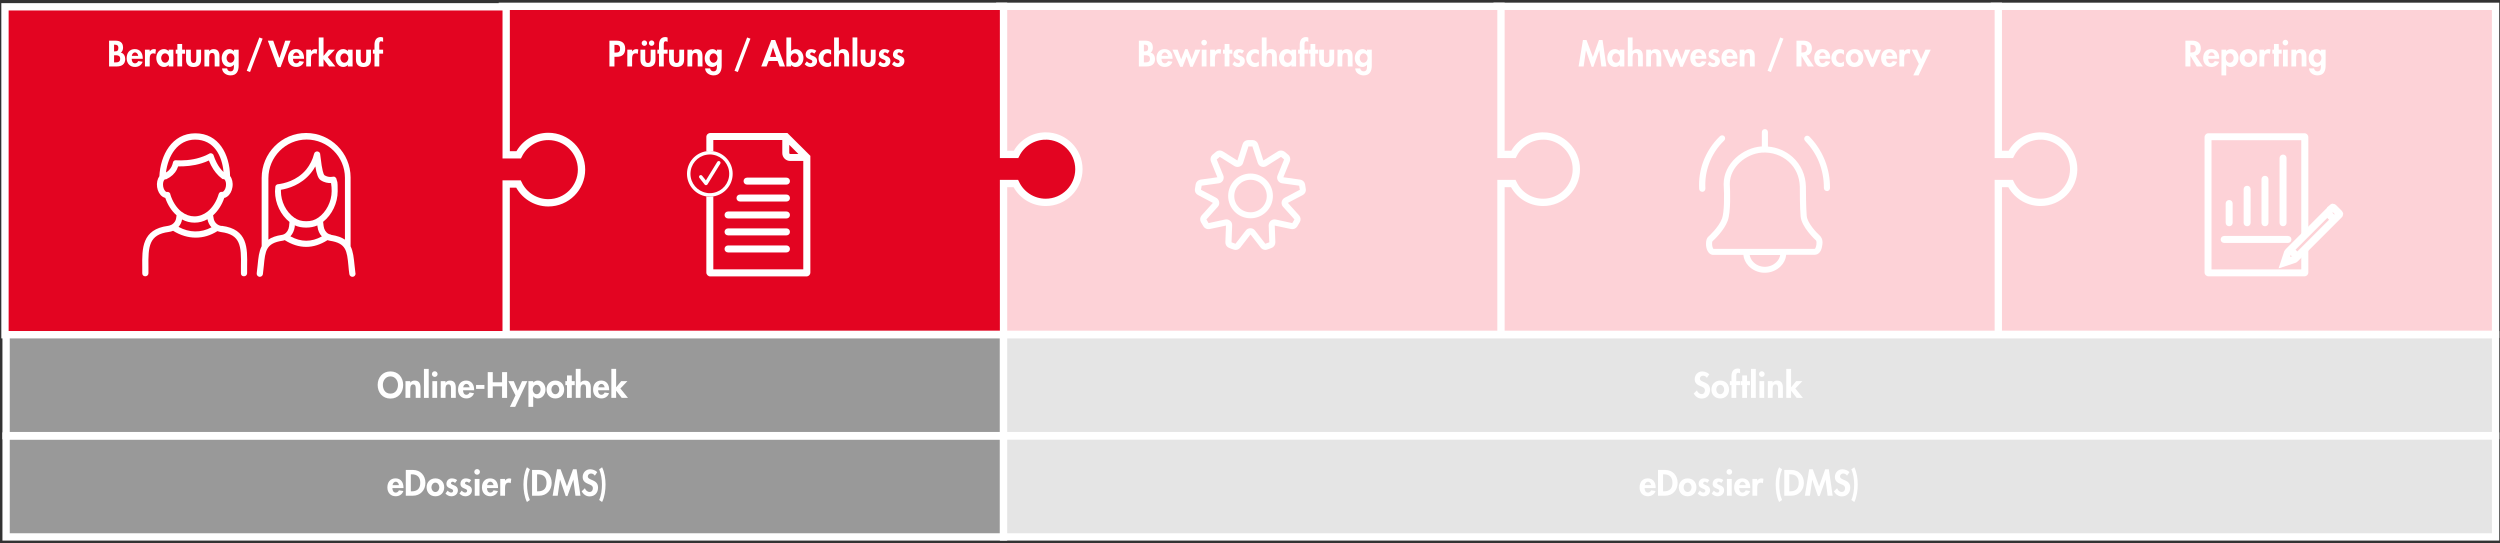 <?xml version="1.0" encoding="UTF-8"?>
<svg xmlns="http://www.w3.org/2000/svg" version="1.1" viewBox="0 0 1024.33 222.5">
  <rect x="0" y="0" width="1024.33" height="222.5" fill="#333333" stroke="none"/>
  <!-- Generator: Adobe Illustrator 29.3.1, SVG Export Plug-In . SVG Version: 2.1.0 Build 151)  -->
  <defs>
    <style>
      .st0 {
        fill: #999;
      }

      .st0, .st1, .st2, .st3 {
        stroke: #fff;
        stroke-miterlimit: 10;
        stroke-width: 3px;
      }

      .st4 {
        fill: #fff;
      }

      .st1 {
        fill: #fdd2d7;
      }

      .st2 {
        fill: #e5e5e5;
      }

      .st3 {
        fill: #e30421;
      }
    </style>
  </defs>
  <g id="Ebene_1">
    <rect class="st1" x="817.16" y="2.6" width="205.35" height="134.38"/>
    <path class="st1" d="M836.04,55.73c-5.33,0-9.93,3.07-12.16,7.54h-5.11V2.6h-205.35v134.38h205.35v-61.77h5.03c2.2,4.56,6.85,7.71,12.25,7.71,7.51,0,13.6-6.09,13.6-13.6s-6.09-13.6-13.6-13.6Z"/>
    <path class="st1" d="M632.27,55.73c-5.33,0-9.93,3.07-12.16,7.54h-5.11V2.6h-205.35v134.38h205.35v-61.77h5.03c2.2,4.56,6.85,7.71,12.25,7.71,7.51,0,13.6-6.09,13.6-13.6s-6.09-13.6-13.6-13.6Z"/>
    <path class="st3" d="M428.45,55.73c-5.33,0-9.93,3.07-12.16,7.54h-5.11V2.6h-205.35v134.38h205.35v-61.77h5.03c2.2,4.56,6.85,7.71,12.25,7.71,7.51,0,13.6-6.09,13.6-13.6s-6.09-13.6-13.6-13.6Z"/>
    <path class="st3" d="M224.67,55.9c-5.33,0-9.93,3.07-12.16,7.54h-5.11V2.78H2.04v134.38h205.35v-61.77h5.03c2.2,4.56,6.85,7.71,12.25,7.71,7.51,0,13.6-6.09,13.6-13.6s-6.09-13.6-13.6-13.6Z"/>
    <rect class="st0" x="2.5" y="178.66" width="408.68" height="41.33"/>
    <rect class="st0" x="2.5" y="137.16" width="408.68" height="41.33"/>
    <rect class="st2" x="411.18" y="137.16" width="611.34" height="41.33"/>
    <rect class="st2" x="411.18" y="178.66" width="611.34" height="41.33"/>
  </g>
  <g id="Icons">
    <path class="st4" d="M145.64,111.99c-.17-1.19-.25-2.29-.38-3.35-.3-2.92-.55-5.59-1.61-7.71v-28.22c0-10.04-8.18-18.22-18.22-18.22s-18.22,8.26-18.22,18.43v27.96c-1.1,2.12-1.36,4.79-1.65,7.75-.08,1.06-.21,2.2-.38,3.35-.08.68.38,1.31,1.1,1.44h.17c.64,0,1.19-.47,1.27-1.1.17-1.23.25-2.33.38-3.43.59-6.14.89-9.24,7.63-10.25.34-.04.64-.13.93-.25,5.85,3.69,11.74,3.69,17.54,0,.3.13.64.17.93.25,6.74,1.02,7.03,4.11,7.63,10.25.08,1.1.21,2.25.38,3.43.08.68.72,1.19,1.44,1.1.68-.08,1.19-.72,1.1-1.44h-.04ZM119,96.82c.93-1.02,1.57-2.41,1.78-3.94v-.55c1.44.64,2.92.93,4.66.93s3.22-.3,4.58-.89l.08.55c.17,1.53.8,2.92,1.78,3.94-4.28,2.37-8.52,2.37-12.84,0l-.04-.04ZM130.35,89.2h0c-1.48,1.02-2.88,1.44-4.87,1.44s-3.43-.42-4.96-1.48h0c-3.3-2.33-5.42-6.57-5.42-10.85s0-.34,0-.55c2.92-.47,8.3-1.99,12.24-6.82.72-.85,1.31-1.78,1.86-2.75.55,3.35,1.19,4.91,2.12,5.59,1.53,1.06,3.18,1.27,4.32,1.23.17,1.02.25,2.12.25,3.3,0,4.24-2.2,8.6-5.51,10.89h-.04ZM135.52,96.1c-.3-.04-.55-.13-.8-.25,0,0-.08,0-.13-.04-1.06-.55-1.82-1.78-1.99-3.18l-.21-1.74c3.64-2.88,5.97-7.71,5.97-12.54s-.17-3.47-.51-5c0-.17-.08-.3-.17-.42h0c-.13-.17-.25-.3-.42-.42h0c-.17-.08-.3-.13-.47-.13h-.3c-.47.13-2.12.38-3.6-.64-.3-.34-.93-1.74-1.57-7.5-.08-.89-.13-1.14-.17-1.31-.17-.55-.68-.89-1.23-.89h0c-.55,0-1.1.38-1.23.97-.59,2.41-1.69,4.53-3.18,6.4-3.86,4.7-9.36,5.8-11.57,6.06-.13,0-.21,0-.34.08-.21.08-.38.17-.51.34-.13.13-.21.3-.25.47,0,.13-.04.21-.04.34,0,.17,0,.38-.04.55,0,.38-.08.8-.08,1.19,0,4.83,2.33,9.66,5.93,12.5l-.17,1.78c-.17,1.44-.93,2.63-1.95,3.18-.04,0-.08.04-.17.08-.25.13-.51.21-.8.25-2.46.38-4.24,1.02-5.55,1.95v-25.12c0-8.77,7.08-15.89,15.68-15.89s15.68,7.03,15.68,15.68v25.33c-1.31-.89-3.14-1.57-5.59-1.95l-.21-.13Z"/>
    <path class="st4" d="M90.78,92.59c-1.69-.21-3.05-1.53-3.26-3.22v-.04l-.21-1.1c1.99-1.78,3.6-4.24,4.58-7.12.42-.08.8-.25,1.19-.55,1.1-.76,1.91-2.2,2.16-3.86.3-1.82-.13-3.52-.97-4.58-.17-8.81-4.58-17.5-14.23-17.5s-14.32,9.02-14.74,17.58c-.8,1.1-1.19,2.75-.93,4.49.25,1.65,1.06,3.09,2.16,3.86.38.25.76.42,1.19.55.97,2.84,2.58,5.34,4.62,7.12l-.17,1.19c-.13,1.02-.76,1.95-1.61,2.5-.13.04-.25.13-.38.21-.42.21-.85.34-1.31.42-10.8,1.4-10.68,9.28-10.59,16.9v2.5c0,.85.55,1.27,1.27,1.27s1.27-.55,1.27-1.27v-2.54c-.13-8.47.21-13.3,8.35-14.36.64-.08,1.19-.25,1.74-.47,3.01,1.86,6.14,2.8,9.28,2.8s6.06-.89,8.9-2.67c.47.17.93.3,1.44.38,8.05,1.02,8.35,5.76,8.18,14.02v2.84c0,.93.55,1.27,1.27,1.27s1.27-.55,1.27-1.27v-2.8c.13-7.5.3-15.25-10.38-16.61l-.04.04ZM79.98,57.21c7.75,0,11.02,6.69,11.61,13.26-1.06-.97-2.03-2.25-2.84-3.86-.47-.89-.89-1.91-1.23-2.97,0-.04,0-.08-.04-.13-.04-.13-.13-.25-.25-.34-.13-.13-.3-.25-.47-.3-.17-.08-.34-.08-.55-.08-.13,0-.3.04-.42.13-.04,0-.08.04-.13.08-.55.34-1.78.93-3.64,1.53-3.69,1.19-7.37,1.27-9.87,1.14h-.38c-.17,0-.34.13-.47.21-.17.13-.3.3-.38.47-.04.08-.08.21-.08.34-.08.38-.3,1.06-.59,1.65-.59,1.14-1.48,1.91-2.25,2.33.85-6.82,4.74-13.47,12.03-13.47h-.04ZM69.81,79.54c-.17-.64-.8-1.02-1.44-.89-.13,0-.3-.04-.42-.13-.38-.3-.93-1.02-1.1-2.16-.21-1.27.13-2.29.51-2.71l.04-.04c.08-.08.17-.13.25-.13h.3c.13,0,.21-.04.34-.13,1.82-.85,3.3-2.2,4.15-3.86.21-.42.38-.85.55-1.31,2.63.04,6.19-.17,9.74-1.31,1.02-.34,1.99-.68,2.84-1.1.3.68.59,1.36.89,1.95,1.23,2.37,2.75,4.19,4.49,5.47.04,0,.13.08.17.13.08,0,.17.08.25.08h.38s.13.04.17.08c0,0,.08.08.13.13.38.42.72,1.44.51,2.71-.17,1.14-.72,1.86-1.1,2.16-.13.08-.25.17-.42.13-.64-.13-1.27.25-1.44.89-.89,3.01-2.5,5.55-4.58,7.2h0c-1.61,1.27-3.47,1.95-5.34,1.95s-3.69-.64-5.3-1.91h-.04c-2.08-1.65-3.73-4.28-4.58-7.2h.04ZM73.11,93.01c.76-.85,1.31-1.91,1.48-3.09,1.61.89,3.35,1.31,5.17,1.31s3.6-.47,5.25-1.4c.21,1.27.8,2.41,1.65,3.3-4.36,2.33-9.07,2.25-13.51-.17l-.04.04Z"/>
    <path class="st4" d="M944.18,113.22h-39.28c-.9,0-1.62-.71-1.62-1.62v-55.39c0-.9.71-1.62,1.62-1.62h39.28c.9,0,1.62.71,1.62,1.62v55.39c0,.9-.71,1.62-1.62,1.62ZM906.13,110.37h36.77v-52.92h-36.77v52.92Z"/>
    <path class="st4" d="M937.44,99.54h-26.13c-.81,0-1.43-.62-1.43-1.43s.62-1.43,1.43-1.43h26.13c.81,0,1.43.62,1.43,1.43s-.62,1.43-1.43,1.43Z"/>
    <path class="st4" d="M913.36,92.7c-.81,0-1.43-.62-1.43-1.43v-7.89c0-.81.62-1.43,1.43-1.43s1.43.62,1.43,1.43v7.89c0,.81-.62,1.43-1.43,1.43Z"/>
    <path class="st4" d="M920.72,92.7c-.81,0-1.43-.62-1.43-1.43v-13.73c0-.81.62-1.43,1.43-1.43s1.43.62,1.43,1.43v13.73c0,.81-.62,1.43-1.43,1.43Z"/>
    <path class="st4" d="M928.03,92.7c-.81,0-1.43-.62-1.43-1.43v-17.81c0-.81.62-1.43,1.43-1.43s1.43.62,1.43,1.43v17.81c0,.81-.62,1.43-1.43,1.43Z"/>
    <path class="st4" d="M935.44,92.7c-.81,0-1.43-.62-1.43-1.43v-26.51c0-.81.62-1.43,1.43-1.43s1.43.62,1.43,1.43v26.51c0,.81-.62,1.43-1.43,1.43Z"/>
    <g>
      <path class="st1" d="M955.63,85.1l-18.05,18.05c-.14.14-.19.29-.29.43l-1.33,4.04h0l4.04-1.33c.14-.05.29-.14.43-.29l18.05-18.05c.14-.14.14-.33,0-.48l-2.42-2.42c-.14-.14-.33-.14-.48,0l.05.05Z"/>
      <line class="st1" x1="937.96" y1="101.87" x2="940.86" y2="104.72"/>
      <line class="st1" x1="953.11" y1="86.72" x2="955.96" y2="89.61"/>
    </g>
    <path class="st4" d="M322.52,54.5h-31.49c-.9,0-1.62.71-1.62,1.62v5.84c.48-.05.95-.1,1.43-.1s.95,0,1.43.1v-4.61h28.26v5.37c0,1.76,1.43,3.23,3.23,3.23h5.37v44.41h-36.86v-29.88c-.48.05-.95.1-1.43.1s-.95,0-1.43-.1v31.16c0,.86.71,1.62,1.62,1.62h39.38c.9,0,1.62-.71,1.62-1.62v-47.79l-9.41-9.36h-.1ZM323.76,63.1c-.19,0-.38-.19-.38-.38v-3.37l3.75,3.75h-3.37Z"/>
    <path class="st4" d="M322.24,75.64h-16.15c-.81,0-1.43-.62-1.43-1.43s.62-1.43,1.43-1.43h16.15c.81,0,1.43.62,1.43,1.43s-.62,1.43-1.43,1.43Z"/>
    <path class="st4" d="M322.24,82.57h-19.05c-.81,0-1.43-.62-1.43-1.43s.62-1.43,1.43-1.43h19.05c.81,0,1.43.62,1.43,1.43s-.62,1.43-1.43,1.43Z"/>
    <path class="st4" d="M322.24,89.51h-23.94c-.81,0-1.43-.62-1.43-1.43s.62-1.43,1.43-1.43h23.94c.81,0,1.43.62,1.43,1.43s-.62,1.43-1.43,1.43Z"/>
    <path class="st4" d="M322.24,96.44h-23.94c-.81,0-1.43-.62-1.43-1.43s.62-1.43,1.43-1.43h23.94c.81,0,1.43.62,1.43,1.43s-.62,1.43-1.43,1.43Z"/>
    <path class="st4" d="M322.24,103.43h-23.94c-.81,0-1.43-.62-1.43-1.43s.62-1.43,1.43-1.43h23.94c.81,0,1.43.62,1.43,1.43s-.62,1.43-1.43,1.43Z"/>
    <g>
      <path class="st4" d="M292.27,61.96c-.48-.05-.95-.1-1.43-.1s-.95,0-1.43.1c-4.51.71-7.93,4.56-7.93,9.26s3.47,8.55,7.93,9.26c.48.05.95.1,1.43.1s.95,0,1.43-.1c4.47-.71,7.93-4.56,7.93-9.26s-3.47-8.55-7.93-9.26ZM292.27,79.01c-.48.1-.95.14-1.43.14s-.95,0-1.43-.14c-3.71-.67-6.51-3.9-6.51-7.79s2.8-7.13,6.51-7.79c.48-.1.95-.14,1.43-.14s.95,0,1.43.14c3.71.67,6.51,3.9,6.51,7.79s-2.8,7.13-6.51,7.79Z"/>
      <path class="st4" d="M289.27,75.88c-.24,0-.43-.1-.57-.29l-2.14-2.71c-.24-.33-.19-.76.14-1,.29-.24.76-.19,1,.14l1.52,1.9,4.66-7.6c.19-.33.67-.43,1-.24s.43.67.24,1l-5.23,8.46c-.14.19-.33.33-.57.33h-.05Z"/>
    </g>
    <path class="st4" d="M518.45,102.38c-.71,0-1.42-.33-1.88-.92l-4.19-5.4-4.19,5.4c-.63.8-1.63,1.13-2.6.84-.67-.21-1.38-.46-2.05-.75-.92-.38-1.51-1.3-1.47-2.3l.25-6.82-6.7,1.42c-.96.21-1.97-.21-2.51-1.05-.38-.59-.75-1.21-1.09-1.84-.46-.88-.33-1.97.33-2.72l4.6-5.11-6.11-3.22c-.88-.46-1.38-1.42-1.26-2.39.08-.67.21-1.38.33-2.05.21-.96,1-1.72,2.01-1.88l6.87-.96-2.64-6.49c-.38-.92-.13-2.01.59-2.68.5-.46,1-.88,1.55-1.3.8-.63,1.88-.67,2.76-.13l5.94,3.73,2.14-6.7c.29-.96,1.17-1.63,2.18-1.67h2.01c1,.04,1.88.71,2.18,1.67l2.14,6.7,5.94-3.73c.84-.54,1.97-.46,2.76.13.54.42,1.05.84,1.55,1.3.75.67.96,1.76.59,2.68l-2.64,6.49,6.87.96c1,.13,1.8.88,2.01,1.88.13.67.25,1.38.33,2.05.13.96-.38,1.93-1.26,2.39l-6.11,3.22,4.6,5.11c.67.75.8,1.84.33,2.72-.33.63-.71,1.26-1.09,1.84-.54.84-1.55,1.26-2.51,1.05l-6.7-1.42.25,6.82c0,1-.54,1.93-1.47,2.3-.67.29-1.34.54-2.05.75-.21.08-.46.08-.71.08h.08ZM504.59,99.28c.54.21,1.09.42,1.63.59l4.23-5.44c.46-.59,1.13-.92,1.88-.92s1.42.33,1.88.92l4.23,5.44c.54-.17,1.09-.38,1.63-.59l-.25-6.91c0-.75.29-1.47.84-1.93.59-.46,1.3-.67,2.05-.5l6.78,1.47c.29-.5.59-1,.88-1.51l-4.65-5.15c-.5-.54-.71-1.3-.59-2.01s.59-1.34,1.26-1.72l6.2-3.27c-.08-.54-.17-1.13-.29-1.67l-6.95-.96c-.75-.08-1.38-.54-1.76-1.17-.38-.63-.42-1.42-.13-2.09l2.68-6.53c-.42-.38-.84-.71-1.26-1.05l-5.99,3.77c-.63.38-1.38.46-2.09.21s-1.21-.8-1.47-1.51l-2.18-6.74h-1.63l-2.18,6.74c-.21.71-.75,1.26-1.47,1.51s-1.47.17-2.09-.21l-5.99-3.77c-.42.33-.84.71-1.26,1.05l2.68,6.53c.29.67.21,1.47-.13,2.09-.38.63-1,1.09-1.76,1.17l-6.95.96c-.13.54-.21,1.09-.29,1.67l6.2,3.27c.67.33,1.09.96,1.26,1.72.13.75-.08,1.47-.59,2.01l-4.65,5.15c.25.5.54,1,.88,1.51l6.78-1.47c.71-.17,1.47,0,2.05.5.59.46.88,1.17.84,1.93l-.25,6.91h-.04Z"/>
    <path class="st4" d="M512.38,89.44c-5.07,0-9.17-4.1-9.17-9.17s4.1-9.17,9.17-9.17,9.17,4.1,9.17,9.17-4.1,9.17-9.17,9.17ZM512.38,73.66c-3.68,0-6.66,2.97-6.66,6.66s2.97,6.66,6.66,6.66,6.66-2.97,6.66-6.66-2.97-6.66-6.66-6.66Z"/>
    <path class="st4" d="M745.83,96.73c-1.46-1.3-5.31-5.31-5.56-8.28-.29-3.55-.33-10.33-.33-12-.13-4.77-2.05-9.03-5.44-12.09-2.8-2.51-6.36-4.01-10.12-4.31v-5.9c0-.71-.54-1.25-1.25-1.25s-1.25.54-1.25,1.25v5.85h-.21c-7.44.54-15.43,6.9-15.43,15.39v.08c.29,4.85.25,11.42-.67,14.05-1.3,3.6-5.56,7.4-5.6,7.44-.79.71-.96,1.92-.96,2.8s0,.54,0,.71c.21,2.3,1.3,3.85,2.8,3.97h12.5c.17,1.63.88,3.18,2.05,4.43,1.63,1.76,4.01,2.84,6.48,2.89h.25c2.47,0,4.81-.96,6.48-2.63,1.34-1.3,2.13-2.97,2.3-4.73h11.58c2.59-.04,3.05-2.89,3.22-4.1.38-2.34-.75-3.47-.92-3.64l.08.04ZM727.85,107.4c-1.25,1.25-3.05,1.97-4.89,1.92-1.8-.04-3.51-.79-4.68-2.09-.75-.79-1.21-1.76-1.38-2.76h12.5c-.17,1.09-.71,2.09-1.55,2.93ZM744.28,99.95c-.13.92-.38,1.97-.79,2.01h-41.44c-.08-.08-.21-.25-.29-.54-.13-.29-.21-.67-.25-1.13-.08-.75.04-1.25.13-1.42.5-.42,4.81-4.39,6.27-8.45,1.34-3.72,1-12.38.84-15.01,0-7.11,6.77-12.38,13.09-12.88,4.06-.29,8.07,1.05,11,3.68,2.89,2.59,4.47,6.15,4.6,10.25,0,1.63,0,8.53.33,12.17.38,4.43,5.81,9.41,6.31,9.91.08.08.29.5.17,1.42h.04Z"/>
    <path class="st4" d="M697.45,78.58c-.67,0-1.21-.5-1.25-1.17-.21-3.81.33-7.53,1.63-11.08,1.46-3.97,3.85-7.61,6.9-10.54.5-.46,1.3-.46,1.76,0,.46.5.46,1.3,0,1.76-2.8,2.68-4.98,5.98-6.27,9.62-1.17,3.22-1.67,6.65-1.46,10.08,0,.71-.5,1.3-1.17,1.34h-.13Z"/>
    <path class="st4" d="M748.55,78.29h0c-.71,0-1.25-.59-1.25-1.25.04-3.64-.67-7.32-2.01-10.66-1.34-3.26-3.26-6.15-5.69-8.66-.5-.5-.46-1.3,0-1.76.5-.5,1.3-.46,1.76,0,2.68,2.72,4.77,5.9,6.23,9.45,1.51,3.64,2.26,7.69,2.22,11.67,0,.67-.59,1.25-1.25,1.25v-.04Z"/>
  </g>
  <g id="Text">
    <g>
      <path class="st4" d="M251.76,27.22h-2.06v-10.56h2.8c2.21,0,3.66.88,3.66,3.28,0,2.24-1.22,3.33-3.38,3.33h-1.02v3.95ZM251.76,21.56h.42c1.22,0,1.88-.27,1.88-1.64s-.78-1.55-1.93-1.55h-.37v3.19Z"/>
      <path class="st4" d="M258.99,21.06h.03c.39-.6.98-.94,1.71-.94.28,0,.56.07.81.17l-.24,1.82c-.24-.17-.52-.25-.81-.25-1.36,0-1.5,1.21-1.5,2.27v3.1h-1.96v-6.88h1.96v.71Z"/>
      <path class="st4" d="M264.37,20.35v3.73c0,.78.13,1.72,1.12,1.72s1.12-.94,1.12-1.72v-3.73h1.96v4.05c0,2-1.04,3.05-3.08,3.05s-3.08-1.05-3.08-3.05v-4.05h1.96ZM265.15,17.67c0,.62-.5,1.12-1.12,1.12s-1.12-.5-1.12-1.12.5-1.12,1.12-1.12,1.12.5,1.12,1.12ZM268.11,17.67c0,.62-.5,1.12-1.12,1.12s-1.12-.5-1.12-1.12.5-1.12,1.12-1.12,1.12.5,1.12,1.12Z"/>
      <path class="st4" d="M271.97,27.22h-1.96v-5.22h-.66v-1.65h.66v-2.02c0-1.68.7-3.15,2.59-3.15.32,0,.64.07.94.22v1.75c-.25-.13-.5-.24-.8-.24-.87,0-.77,1.13-.77,1.7v1.74h1.57v1.65h-1.57v5.22Z"/>
      <path class="st4" d="M276.1,20.35v3.73c0,.78.13,1.72,1.12,1.72s1.12-.94,1.12-1.72v-3.73h1.96v4.05c0,2-1.04,3.05-3.08,3.05s-3.08-1.05-3.08-3.05v-4.05h1.96Z"/>
      <path class="st4" d="M283.63,20.98h.03c.41-.62,1.09-.85,1.79-.85,1.85,0,2.38,1.3,2.38,2.9v4.2h-1.96v-3.64c0-.83.04-1.89-1.06-1.89-1.16,0-1.18,1.3-1.18,2.13v3.4h-1.96v-6.88h1.96v.63Z"/>
      <path class="st4" d="M295.7,26.8c0,2.24-.76,4.09-3.33,4.09-1.68,0-3.38-1.02-3.47-2.86h2.07c.1.73.62,1.21,1.36,1.21,1.39,0,1.42-1.22,1.42-2.26v-.45h-.03c-.42.56-1.15.91-1.88.91-2.02,0-3.1-1.77-3.1-3.61s1.15-3.71,3.19-3.71c.69,0,1.39.35,1.78.88h.03v-.66h1.96v6.46ZM293.98,23.79c0-.92-.62-1.93-1.62-1.93s-1.62,1.01-1.62,1.93.62,1.92,1.62,1.92,1.62-1,1.62-1.92Z"/>
      <path class="st4" d="M307.48,15.84l-5.16,13.66-1.36-.49,5.16-13.66,1.36.49Z"/>
      <path class="st4" d="M314.95,25l-.87,2.23h-2.17l4.12-10.84h1.6l4.01,10.84h-2.2l-.81-2.23h-3.67ZM316.73,19.48h-.03l-1.16,3.84h2.51l-1.32-3.84Z"/>
      <path class="st4" d="M322.2,15.35h1.96v5.63c.45-.53,1.18-.85,1.91-.85,1.95,0,3.14,1.82,3.14,3.63s-1.15,3.7-3.18,3.7c-.7,0-1.44-.31-1.83-.87h-.03v.64h-1.96v-11.88ZM327.22,23.78c0-.92-.62-1.92-1.62-1.92s-1.62,1-1.62,1.92.62,1.93,1.62,1.93,1.62-1.01,1.62-1.93Z"/>
      <path class="st4" d="M333.64,21.97c-.28-.27-.64-.48-1.04-.48-.32,0-.64.25-.64.59,0,.5.71.64,1.41.95.71.31,1.42.78,1.42,1.98,0,1.53-1.23,2.44-2.67,2.44-.93,0-1.82-.42-2.42-1.15l.9-1.16c.38.42.88.8,1.46.8.43,0,.78-.29.78-.74,0-.6-.69-.74-1.37-1.04s-1.37-.7-1.37-1.81c0-1.29.9-2.23,2.18-2.23.73,0,1.65.22,2.21.71l-.84,1.13Z"/>
      <path class="st4" d="M340.53,22.45c-.42-.42-.84-.67-1.44-.67-1.11,0-1.74,1.04-1.74,2.04,0,1.08.69,1.98,1.81,1.98.53,0,1.02-.27,1.37-.66v1.89c-.53.29-1.09.42-1.69.42-2.03,0-3.47-1.67-3.47-3.64s1.5-3.68,3.57-3.68c.54,0,1.12.14,1.6.43v1.89Z"/>
      <path class="st4" d="M343.71,15.35v5.58h.03c.41-.56,1.09-.8,1.79-.8,1.85,0,2.38,1.3,2.38,2.9v4.2h-1.96v-3.64c0-.83.04-1.89-1.06-1.89-1.16,0-1.18,1.3-1.18,2.13v3.4h-1.96v-11.88h1.96Z"/>
      <path class="st4" d="M351.27,27.22h-1.96v-11.88h1.96v11.88Z"/>
      <path class="st4" d="M354.57,20.35v3.73c0,.78.13,1.72,1.12,1.72s1.12-.94,1.12-1.72v-3.73h1.96v4.05c0,2-1.04,3.05-3.08,3.05s-3.08-1.05-3.08-3.05v-4.05h1.96Z"/>
      <path class="st4" d="M363.67,21.97c-.28-.27-.64-.48-1.04-.48-.32,0-.64.25-.64.59,0,.5.71.64,1.41.95.71.31,1.42.78,1.42,1.98,0,1.53-1.23,2.44-2.67,2.44-.93,0-1.82-.42-2.42-1.15l.9-1.16c.38.42.88.8,1.46.8.43,0,.78-.29.78-.74,0-.6-.69-.74-1.37-1.04s-1.37-.7-1.37-1.81c0-1.29.9-2.23,2.18-2.23.73,0,1.65.22,2.21.71l-.84,1.13Z"/>
      <path class="st4" d="M369.41,21.97c-.28-.27-.64-.48-1.04-.48-.32,0-.64.25-.64.59,0,.5.71.64,1.42.95.71.31,1.41.78,1.41,1.98,0,1.53-1.23,2.44-2.67,2.44-.92,0-1.82-.42-2.42-1.15l.9-1.16c.38.42.88.8,1.46.8.43,0,.78-.29.78-.74,0-.6-.69-.74-1.37-1.04-.69-.29-1.37-.7-1.37-1.81,0-1.29.9-2.23,2.18-2.23.73,0,1.65.22,2.21.71l-.84,1.13Z"/>
    </g>
    <g>
      <path class="st4" d="M655.29,20.67h-.03l-2.4,6.7h-.71l-2.31-6.7h-.03l-.94,6.56h-2.07l1.78-10.84h1.46l2.61,6.96,2.49-6.96h1.48l1.58,10.84h-2.07l-.84-6.56Z"/>
      <path class="st4" d="M665.55,27.22h-1.93v-.63h-.03c-.42.55-1.15.85-1.86.85-2.02,0-3.17-1.84-3.17-3.7s1.16-3.63,3.14-3.63c.71,0,1.44.31,1.92.87v-.64h1.93v6.88ZM663.81,23.78c0-.92-.63-1.92-1.64-1.92s-1.62,1-1.62,1.92.62,1.93,1.62,1.93,1.64-1.01,1.64-1.93Z"/>
      <path class="st4" d="M668.92,15.34v5.58h.03c.41-.56,1.09-.8,1.79-.8,1.85,0,2.38,1.3,2.38,2.9v4.2h-1.96v-3.64c0-.83.04-1.89-1.06-1.89-1.16,0-1.18,1.3-1.18,2.13v3.4h-1.96v-11.88h1.96Z"/>
      <path class="st4" d="M676.48,20.98h.03c.41-.62,1.09-.85,1.79-.85,1.85,0,2.38,1.3,2.38,2.9v4.2h-1.96v-3.64c0-.83.04-1.89-1.07-1.89-1.16,0-1.18,1.3-1.18,2.13v3.4h-1.96v-6.88h1.96v.63Z"/>
      <path class="st4" d="M684.7,24.31l1.68-4.19h.94l1.7,4.24,1.46-4.02h2.13l-3.19,7.02h-.99l-1.47-4.19-1.64,4.19h-1.01l-3.17-7.02h2.14l1.43,3.96Z"/>
      <path class="st4" d="M694.62,24.1c0,.87.34,1.85,1.36,1.85.64,0,1.05-.39,1.32-.94l1.81.29c-.48,1.37-1.68,2.14-3.12,2.14-2.13,0-3.43-1.51-3.43-3.6s1.11-3.73,3.33-3.73,3.26,1.67,3.26,3.74v.24h-4.52ZM697.3,22.88c-.1-.7-.55-1.39-1.3-1.39s-1.22.67-1.32,1.39h2.62Z"/>
      <path class="st4" d="M703.58,21.97c-.28-.27-.64-.48-1.04-.48-.32,0-.64.25-.64.59,0,.5.71.64,1.42.95.71.31,1.42.78,1.42,1.98,0,1.53-1.23,2.44-2.68,2.44-.92,0-1.82-.42-2.42-1.15l.9-1.16c.38.42.88.8,1.46.8.43,0,.79-.29.79-.74,0-.6-.69-.74-1.37-1.04s-1.37-.7-1.37-1.81c0-1.29.9-2.23,2.19-2.23.73,0,1.65.22,2.21.71l-.84,1.13Z"/>
      <path class="st4" d="M707.38,24.1c0,.87.34,1.85,1.36,1.85.64,0,1.05-.39,1.32-.94l1.81.29c-.48,1.37-1.68,2.14-3.12,2.14-2.13,0-3.43-1.51-3.43-3.6s1.11-3.73,3.33-3.73,3.26,1.67,3.26,3.74v.24h-4.52ZM710.05,22.88c-.1-.7-.55-1.39-1.3-1.39s-1.22.67-1.32,1.39h2.62Z"/>
      <path class="st4" d="M714.77,20.98h.03c.41-.62,1.09-.85,1.79-.85,1.85,0,2.38,1.3,2.38,2.9v4.2h-1.96v-3.64c0-.83.04-1.89-1.07-1.89-1.16,0-1.18,1.3-1.18,2.13v3.4h-1.96v-6.88h1.96v.63Z"/>
      <path class="st4" d="M730.74,15.84l-5.15,13.66-1.36-.49,5.16-13.66,1.36.49Z"/>
      <path class="st4" d="M743.21,27.22h-2.49l-2.56-4.26h-.03v4.26h-2.06v-10.56h2.79c2.09,0,3.53.92,3.53,3.18,0,1.34-.74,2.69-2.16,2.93l2.98,4.45ZM738.12,21.52h.27c1.13,0,1.93-.34,1.93-1.62s-.83-1.55-1.92-1.55h-.28v3.18Z"/>
      <path class="st4" d="M745.4,24.1c0,.87.34,1.85,1.36,1.85.64,0,1.05-.39,1.32-.94l1.81.29c-.48,1.37-1.68,2.14-3.12,2.14-2.13,0-3.43-1.51-3.43-3.6s1.11-3.73,3.33-3.73,3.26,1.67,3.26,3.74v.24h-4.52ZM748.07,22.88c-.1-.7-.55-1.39-1.3-1.39s-1.22.67-1.32,1.39h2.62Z"/>
      <path class="st4" d="M755.51,22.45c-.42-.42-.84-.67-1.44-.67-1.11,0-1.74,1.04-1.74,2.04,0,1.08.69,1.98,1.81,1.98.53,0,1.02-.27,1.37-.66v1.89c-.53.29-1.09.42-1.69.42-2.03,0-3.47-1.67-3.47-3.64s1.5-3.68,3.57-3.68c.55,0,1.12.14,1.6.43v1.89Z"/>
      <path class="st4" d="M763.48,23.79c0,2.13-1.46,3.66-3.61,3.66s-3.61-1.53-3.61-3.66,1.47-3.67,3.61-3.67,3.61,1.53,3.61,3.67ZM758.24,23.79c0,.92.62,1.92,1.62,1.92s1.62-1,1.62-1.92-.62-1.93-1.62-1.93-1.62.98-1.62,1.93Z"/>
      <path class="st4" d="M767.21,24.23l1.41-3.88h2.14l-3.17,7.02h-1.01l-3.15-7.02h2.16l1.61,3.88Z"/>
      <path class="st4" d="M772.81,24.1c0,.87.34,1.85,1.36,1.85.64,0,1.05-.39,1.32-.94l1.81.29c-.48,1.37-1.68,2.14-3.12,2.14-2.13,0-3.43-1.51-3.43-3.6s1.11-3.73,3.33-3.73,3.26,1.67,3.26,3.74v.24h-4.52ZM775.49,22.88c-.1-.7-.55-1.39-1.3-1.39s-1.22.67-1.32,1.39h2.62Z"/>
      <path class="st4" d="M780.2,21.06h.03c.39-.6.98-.94,1.71-.94.28,0,.56.07.81.17l-.24,1.82c-.24-.17-.52-.25-.81-.25-1.36,0-1.5,1.21-1.5,2.27v3.1h-1.96v-6.88h1.96v.71Z"/>
      <path class="st4" d="M783.27,20.35h2.23l1.64,3.91,1.77-3.91h2.18l-5,10.55h-2.16l2.27-4.72-2.93-5.83Z"/>
    </g>
    <g>
      <path class="st4" d="M902.57,27.22h-2.49l-2.56-4.26h-.03v4.26h-2.06v-10.56h2.79c2.09,0,3.53.92,3.53,3.18,0,1.34-.74,2.69-2.16,2.93l2.98,4.45ZM897.49,21.52h.27c1.13,0,1.93-.34,1.93-1.62s-.83-1.55-1.92-1.55h-.28v3.18Z"/>
      <path class="st4" d="M904.77,24.1c0,.87.34,1.85,1.36,1.85.64,0,1.05-.39,1.32-.94l1.81.29c-.48,1.37-1.68,2.14-3.12,2.14-2.13,0-3.43-1.51-3.43-3.6s1.11-3.73,3.33-3.73,3.26,1.67,3.26,3.74v.24h-4.52ZM907.44,22.88c-.1-.7-.55-1.39-1.3-1.39s-1.22.67-1.32,1.39h2.62Z"/>
      <path class="st4" d="M912.16,20.98c.45-.53,1.18-.85,1.9-.85,1.95,0,3.14,1.82,3.14,3.63s-1.15,3.7-3.18,3.7c-.7,0-1.44-.31-1.83-.87h-.03v4.31h-1.96v-10.55h1.96v.63ZM915.21,23.78c0-.92-.62-1.92-1.62-1.92s-1.62,1-1.62,1.92.62,1.93,1.62,1.93,1.62-1.01,1.62-1.93Z"/>
      <path class="st4" d="M924.86,23.79c0,2.13-1.46,3.66-3.61,3.66s-3.61-1.53-3.61-3.66,1.47-3.67,3.61-3.67,3.61,1.53,3.61,3.67ZM919.62,23.79c0,.92.62,1.92,1.62,1.92s1.62-1,1.62-1.92-.62-1.93-1.62-1.93-1.62.98-1.62,1.93Z"/>
      <path class="st4" d="M927.74,21.06h.03c.39-.6.98-.94,1.71-.94.28,0,.56.07.81.17l-.24,1.82c-.24-.17-.52-.25-.81-.25-1.36,0-1.5,1.21-1.5,2.27v3.1h-1.96v-6.88h1.96v.71Z"/>
      <path class="st4" d="M933.68,27.22h-1.96v-5.22h-.67v-1.65h.67v-2.33h1.96v2.33h1.2v1.65h-1.2v5.22Z"/>
      <path class="st4" d="M937.56,17.46c0,.64-.52,1.16-1.16,1.16s-1.16-.52-1.16-1.16.52-1.16,1.16-1.16,1.16.53,1.16,1.16ZM937.37,27.22h-1.96v-6.88h1.96v6.88Z"/>
      <path class="st4" d="M940.82,20.98h.03c.41-.62,1.09-.85,1.79-.85,1.85,0,2.38,1.3,2.38,2.9v4.2h-1.96v-3.64c0-.83.04-1.89-1.07-1.89-1.16,0-1.18,1.3-1.18,2.13v3.4h-1.96v-6.88h1.96v.63Z"/>
      <path class="st4" d="M952.89,26.8c0,2.24-.76,4.09-3.33,4.09-1.68,0-3.38-1.02-3.47-2.86h2.07c.1.73.62,1.21,1.36,1.21,1.39,0,1.42-1.22,1.42-2.26v-.45h-.03c-.42.56-1.15.91-1.88.91-2.02,0-3.1-1.77-3.1-3.61s1.15-3.71,3.19-3.71c.69,0,1.39.35,1.78.88h.03v-.66h1.96v6.46ZM951.16,23.79c0-.92-.62-1.93-1.62-1.93s-1.62,1.01-1.62,1.93.62,1.92,1.62,1.92,1.62-1,1.62-1.92Z"/>
    </g>
    <g>
      <path class="st4" d="M44.69,16.66h2.56c1.96,0,3.17.77,3.17,2.87,0,.76-.27,1.62-.92,2.04,1.25.22,1.81,1.49,1.81,2.65,0,2.07-1.46,3-3.38,3h-3.24v-10.56ZM46.75,21.06h.25c1.01,0,1.5-.29,1.5-1.39s-.62-1.36-1.49-1.36h-.27v2.75ZM46.75,25.57h.43c1.11,0,2.06-.14,2.06-1.51s-1.12-1.43-2.16-1.43h-.34v2.94Z"/>
      <path class="st4" d="M53.96,24.1c0,.87.34,1.85,1.36,1.85.64,0,1.05-.39,1.32-.94l1.81.29c-.48,1.37-1.68,2.14-3.12,2.14-2.13,0-3.43-1.51-3.43-3.6s1.11-3.73,3.33-3.73,3.26,1.67,3.26,3.74v.24h-4.52ZM56.63,22.88c-.1-.7-.55-1.39-1.3-1.39s-1.22.67-1.32,1.39h2.62Z"/>
      <path class="st4" d="M61.35,21.06h.03c.39-.6.98-.94,1.71-.94.28,0,.56.07.81.17l-.24,1.82c-.24-.17-.52-.25-.81-.25-1.36,0-1.5,1.21-1.5,2.27v3.1h-1.96v-6.88h1.96v.71Z"/>
      <path class="st4" d="M71.03,27.22h-1.93v-.63h-.03c-.42.55-1.15.85-1.86.85-2.02,0-3.17-1.84-3.17-3.7s1.16-3.63,3.14-3.63c.71,0,1.44.31,1.92.87v-.64h1.93v6.88ZM69.29,23.78c0-.92-.63-1.92-1.64-1.92s-1.62,1-1.62,1.92.62,1.93,1.62,1.93,1.64-1.01,1.64-1.93Z"/>
      <path class="st4" d="M74.63,27.22h-1.96v-5.22h-.67v-1.65h.67v-2.33h1.96v2.33h1.21v1.65h-1.21v5.22Z"/>
      <path class="st4" d="M78.19,20.35v3.73c0,.78.13,1.72,1.12,1.72s1.12-.94,1.12-1.72v-3.73h1.96v4.05c0,2-1.04,3.05-3.08,3.05s-3.08-1.05-3.08-3.05v-4.05h1.96Z"/>
      <path class="st4" d="M85.72,20.98h.03c.41-.62,1.09-.85,1.79-.85,1.85,0,2.38,1.3,2.38,2.9v4.2h-1.96v-3.64c0-.83.04-1.89-1.06-1.89-1.16,0-1.18,1.3-1.18,2.13v3.4h-1.96v-6.88h1.96v.63Z"/>
      <path class="st4" d="M97.79,26.8c0,2.24-.76,4.09-3.33,4.09-1.68,0-3.38-1.02-3.47-2.86h2.07c.1.73.62,1.21,1.36,1.21,1.39,0,1.42-1.22,1.42-2.26v-.45h-.03c-.42.56-1.15.91-1.88.91-2.02,0-3.1-1.77-3.1-3.61s1.15-3.71,3.19-3.71c.69,0,1.39.35,1.78.88h.03v-.66h1.96v6.46ZM96.07,23.79c0-.92-.62-1.93-1.62-1.93s-1.62,1.01-1.62,1.93.62,1.92,1.62,1.92,1.62-1,1.62-1.92Z"/>
      <path class="st4" d="M107.61,15.84l-5.15,13.66-1.36-.49,5.16-13.66,1.36.49Z"/>
      <path class="st4" d="M114.48,23.78h.03l2.35-7.12h2.21l-4.1,10.84h-1.21l-4.03-10.84h2.21l2.54,7.12Z"/>
      <path class="st4" d="M120.04,24.1c0,.87.34,1.85,1.36,1.85.64,0,1.05-.39,1.32-.94l1.81.29c-.48,1.37-1.68,2.14-3.12,2.14-2.13,0-3.43-1.51-3.43-3.6s1.11-3.73,3.33-3.73,3.26,1.67,3.26,3.74v.24h-4.52ZM122.71,22.88c-.1-.7-.55-1.39-1.3-1.39s-1.22.67-1.32,1.39h2.62Z"/>
      <path class="st4" d="M127.43,21.06h.03c.39-.6.98-.94,1.71-.94.28,0,.56.07.81.17l-.24,1.82c-.24-.17-.52-.25-.81-.25-1.36,0-1.5,1.21-1.5,2.27v3.1h-1.96v-6.88h1.96v.71Z"/>
      <path class="st4" d="M132.57,22.87h.03l2.06-2.52h2.55l-2.9,3.03,3.12,3.85h-2.58l-2.26-2.93h-.03v2.93h-1.96v-11.88h1.96v7.52Z"/>
      <path class="st4" d="M144.47,27.22h-1.93v-.63h-.03c-.42.55-1.15.85-1.86.85-2.02,0-3.17-1.84-3.17-3.7s1.16-3.63,3.14-3.63c.71,0,1.44.31,1.92.87v-.64h1.93v6.88ZM142.73,23.78c0-.92-.63-1.92-1.64-1.92s-1.62,1-1.62,1.92.62,1.93,1.62,1.93,1.64-1.01,1.64-1.93Z"/>
      <path class="st4" d="M147.8,20.35v3.73c0,.78.13,1.72,1.12,1.72s1.12-.94,1.12-1.72v-3.73h1.96v4.05c0,2-1.04,3.05-3.08,3.05s-3.08-1.05-3.08-3.05v-4.05h1.96Z"/>
      <path class="st4" d="M155.4,27.22h-1.96v-5.22h-.66v-1.65h.66v-2.02c0-1.68.7-3.15,2.59-3.15.32,0,.64.07.94.22v1.75c-.25-.13-.5-.24-.8-.24-.87,0-.77,1.13-.77,1.7v1.74h1.57v1.65h-1.57v5.22Z"/>
    </g>
    <g>
      <path class="st4" d="M159.97,163.31c-3.22,0-5.23-2.47-5.23-5.58s2.07-5.55,5.23-5.55,5.22,2.41,5.22,5.55-2,5.58-5.22,5.58ZM159.97,154.22c-1.95,0-3.1,1.72-3.1,3.43s.81,3.63,3.1,3.63,3.1-2,3.1-3.63c0-1.71-1.15-3.43-3.1-3.43Z"/>
      <path class="st4" d="M168.1,156.78h.03c.41-.62,1.09-.85,1.79-.85,1.85,0,2.38,1.3,2.38,2.9v4.2h-1.96v-3.64c0-.83.04-1.89-1.06-1.89-1.16,0-1.18,1.3-1.18,2.13v3.4h-1.96v-6.88h1.96v.63Z"/>
      <path class="st4" d="M175.66,163.03h-1.96v-11.88h1.96v11.88Z"/>
      <path class="st4" d="M179.29,153.27c0,.64-.52,1.16-1.16,1.16s-1.16-.52-1.16-1.16.52-1.16,1.16-1.16,1.16.53,1.16,1.16ZM179.11,163.03h-1.96v-6.88h1.96v6.88Z"/>
      <path class="st4" d="M182.55,156.78h.03c.41-.62,1.09-.85,1.79-.85,1.85,0,2.38,1.3,2.38,2.9v4.2h-1.96v-3.64c0-.83.04-1.89-1.07-1.89-1.16,0-1.18,1.3-1.18,2.13v3.4h-1.96v-6.88h1.96v.63Z"/>
      <path class="st4" d="M189.73,159.91c0,.87.34,1.85,1.36,1.85.64,0,1.05-.39,1.32-.94l1.81.29c-.48,1.37-1.68,2.14-3.12,2.14-2.13,0-3.43-1.51-3.43-3.6s1.11-3.73,3.33-3.73,3.26,1.67,3.26,3.74v.24h-4.52ZM192.41,158.69c-.1-.7-.55-1.39-1.3-1.39s-1.22.67-1.32,1.39h2.62Z"/>
      <path class="st4" d="M198.48,157.73v1.61h-3.42v-1.61h3.42Z"/>
      <path class="st4" d="M205.71,156.63v-4.16h2.06v10.56h-2.06v-4.72h-3.81v4.72h-2.06v-10.56h2.06v4.16h3.81Z"/>
      <path class="st4" d="M208.27,156.15h2.23l1.64,3.91,1.76-3.91h2.19l-5,10.55h-2.16l2.27-4.72-2.93-5.83Z"/>
      <path class="st4" d="M218.46,156.78c.45-.53,1.18-.85,1.91-.85,1.95,0,3.14,1.82,3.14,3.63s-1.15,3.7-3.18,3.7c-.7,0-1.44-.31-1.83-.87h-.03v4.31h-1.96v-10.55h1.96v.63ZM221.51,159.58c0-.92-.62-1.92-1.62-1.92s-1.62,1-1.62,1.92.62,1.93,1.62,1.93,1.62-1.01,1.62-1.93Z"/>
      <path class="st4" d="M231.16,159.6c0,2.13-1.46,3.66-3.61,3.66s-3.61-1.53-3.61-3.66,1.47-3.67,3.61-3.67,3.61,1.53,3.61,3.67ZM225.92,159.6c0,.92.62,1.92,1.62,1.92s1.62-1,1.62-1.92-.62-1.93-1.62-1.93-1.62.98-1.62,1.93Z"/>
      <path class="st4" d="M234.28,163.03h-1.96v-5.22h-.67v-1.65h.67v-2.33h1.96v2.33h1.21v1.65h-1.21v5.22Z"/>
      <path class="st4" d="M237.88,151.15v5.58h.03c.41-.56,1.09-.8,1.79-.8,1.85,0,2.38,1.3,2.38,2.9v4.2h-1.96v-3.64c0-.83.04-1.89-1.07-1.89-1.16,0-1.18,1.3-1.18,2.13v3.4h-1.96v-11.88h1.96Z"/>
      <path class="st4" d="M245.06,159.91c0,.87.34,1.85,1.36,1.85.64,0,1.05-.39,1.32-.94l1.81.29c-.48,1.37-1.68,2.14-3.12,2.14-2.13,0-3.43-1.51-3.43-3.6s1.11-3.73,3.33-3.73,3.26,1.67,3.26,3.74v.24h-4.52ZM247.73,158.69c-.1-.7-.55-1.39-1.3-1.39s-1.22.67-1.32,1.39h2.62Z"/>
      <path class="st4" d="M252.45,158.67h.03l2.06-2.52h2.55l-2.9,3.03,3.12,3.85h-2.58l-2.25-2.93h-.03v2.93h-1.96v-11.88h1.96v7.52Z"/>
    </g>
    <g>
      <path class="st4" d="M699.36,154.79c-.39-.53-.9-.87-1.58-.87s-1.29.5-1.29,1.19c0,1.78,4.19,1.04,4.19,4.58,0,2.12-1.32,3.61-3.47,3.61-1.46,0-2.52-.84-3.25-2.06l1.33-1.3c.28.81,1.02,1.54,1.91,1.54s1.36-.71,1.36-1.53c0-1.09-1.01-1.4-1.83-1.72-1.36-.56-2.35-1.25-2.35-2.88,0-1.75,1.3-3.17,3.08-3.17.94,0,2.24.46,2.89,1.18l-.97,1.43Z"/>
      <path class="st4" d="M708.45,159.6c0,2.13-1.46,3.66-3.61,3.66s-3.61-1.53-3.61-3.66,1.47-3.67,3.61-3.67,3.61,1.53,3.61,3.67ZM703.21,159.6c0,.92.62,1.92,1.62,1.92s1.62-1,1.62-1.92-.62-1.93-1.62-1.93-1.62.98-1.62,1.93Z"/>
      <path class="st4" d="M711.4,163.03h-1.96v-5.22h-.66v-1.65h.66v-2.02c0-1.68.7-3.15,2.59-3.15.32,0,.64.07.94.22v1.75c-.25-.13-.5-.24-.8-.24-.87,0-.77,1.13-.77,1.7v1.74h1.57v1.65h-1.57v5.22Z"/>
      <path class="st4" d="M715.81,163.03h-1.96v-5.22h-.67v-1.65h.67v-2.33h1.96v2.33h1.21v1.65h-1.21v5.22Z"/>
      <path class="st4" d="M719.41,163.03h-1.96v-11.88h1.96v11.88Z"/>
      <path class="st4" d="M723.04,153.27c0,.64-.52,1.16-1.16,1.16s-1.16-.52-1.16-1.16.52-1.16,1.16-1.16,1.16.53,1.16,1.16ZM722.85,163.03h-1.96v-6.88h1.96v6.88Z"/>
      <path class="st4" d="M726.3,156.78h.03c.41-.62,1.09-.85,1.79-.85,1.85,0,2.38,1.3,2.38,2.9v4.2h-1.96v-3.64c0-.83.04-1.89-1.06-1.89-1.16,0-1.18,1.3-1.18,2.13v3.4h-1.96v-6.88h1.96v.63Z"/>
      <path class="st4" d="M733.86,158.67h.03l2.06-2.52h2.55l-2.9,3.03,3.12,3.85h-2.58l-2.25-2.93h-.03v2.93h-1.96v-11.88h1.96v7.52Z"/>
    </g>
    <g>
      <path class="st4" d="M466.63,16.66h2.56c1.96,0,3.17.77,3.17,2.87,0,.76-.27,1.62-.92,2.04,1.25.22,1.81,1.49,1.81,2.65,0,2.07-1.46,3-3.38,3h-3.24v-10.56ZM468.69,21.06h.25c1.01,0,1.5-.29,1.5-1.39s-.62-1.36-1.48-1.36h-.27v2.75ZM468.69,25.57h.43c1.11,0,2.06-.14,2.06-1.51s-1.12-1.43-2.16-1.43h-.34v2.94Z"/>
      <path class="st4" d="M475.9,24.1c0,.87.34,1.85,1.36,1.85.64,0,1.05-.39,1.32-.94l1.81.29c-.48,1.37-1.68,2.14-3.12,2.14-2.13,0-3.43-1.51-3.43-3.6s1.11-3.73,3.33-3.73,3.26,1.67,3.26,3.74v.24h-4.52ZM478.57,22.88c-.1-.7-.55-1.39-1.3-1.39s-1.22.67-1.32,1.39h2.62Z"/>
      <path class="st4" d="M483.95,24.31l1.68-4.19h.94l1.7,4.24,1.46-4.02h2.13l-3.19,7.02h-1l-1.47-4.19-1.64,4.19h-1.01l-3.17-7.02h2.14l1.43,3.96Z"/>
      <path class="st4" d="M494.53,17.46c0,.64-.52,1.16-1.16,1.16s-1.16-.52-1.16-1.16.52-1.16,1.16-1.16,1.16.53,1.16,1.16ZM494.35,27.22h-1.96v-6.88h1.96v6.88Z"/>
      <path class="st4" d="M497.79,21.06h.03c.39-.6.98-.94,1.71-.94.28,0,.56.07.81.17l-.24,1.82c-.24-.17-.52-.25-.81-.25-1.36,0-1.5,1.21-1.5,2.27v3.1h-1.96v-6.88h1.96v.71Z"/>
      <path class="st4" d="M503.73,27.22h-1.96v-5.22h-.67v-1.65h.67v-2.33h1.96v2.33h1.2v1.65h-1.2v5.22Z"/>
      <path class="st4" d="M508.89,21.97c-.28-.27-.64-.48-1.04-.48-.32,0-.64.25-.64.59,0,.5.71.64,1.42.95.71.31,1.41.78,1.41,1.98,0,1.53-1.23,2.44-2.68,2.44-.92,0-1.82-.42-2.42-1.15l.9-1.16c.38.42.88.8,1.46.8.44,0,.79-.29.79-.74,0-.6-.69-.74-1.37-1.04-.69-.29-1.37-.7-1.37-1.81,0-1.29.9-2.23,2.19-2.23.73,0,1.65.22,2.21.71l-.84,1.13Z"/>
      <path class="st4" d="M515.78,22.45c-.42-.42-.84-.67-1.44-.67-1.11,0-1.74,1.04-1.74,2.04,0,1.08.69,1.98,1.81,1.98.53,0,1.02-.27,1.37-.66v1.89c-.53.29-1.09.42-1.7.42-2.03,0-3.47-1.67-3.47-3.64s1.5-3.68,3.57-3.68c.55,0,1.12.14,1.6.43v1.89Z"/>
      <path class="st4" d="M518.96,15.34v5.58h.03c.41-.56,1.09-.8,1.79-.8,1.85,0,2.38,1.3,2.38,2.9v4.2h-1.96v-3.64c0-.83.04-1.89-1.07-1.89-1.16,0-1.18,1.3-1.18,2.13v3.4h-1.96v-11.88h1.96Z"/>
      <path class="st4" d="M531.06,27.22h-1.93v-.63h-.03c-.42.55-1.15.85-1.86.85-2.02,0-3.17-1.84-3.17-3.7s1.16-3.63,3.14-3.63c.71,0,1.44.31,1.92.87v-.64h1.93v6.88ZM529.32,23.78c0-.92-.63-1.92-1.64-1.92s-1.62,1-1.62,1.92.62,1.93,1.62,1.93,1.64-1.01,1.64-1.93Z"/>
      <path class="st4" d="M534.5,27.22h-1.96v-5.22h-.66v-1.65h.66v-2.02c0-1.68.7-3.15,2.59-3.15.32,0,.64.07.94.22v1.75c-.25-.13-.5-.24-.8-.24-.87,0-.77,1.13-.77,1.7v1.74h1.57v1.65h-1.57v5.22Z"/>
      <path class="st4" d="M538.91,27.22h-1.96v-5.22h-.67v-1.65h.67v-2.33h1.96v2.33h1.21v1.65h-1.21v5.22Z"/>
      <path class="st4" d="M542.46,20.35v3.73c0,.78.13,1.72,1.12,1.72s1.12-.94,1.12-1.72v-3.73h1.96v4.05c0,2-1.04,3.05-3.08,3.05s-3.08-1.05-3.08-3.05v-4.05h1.96Z"/>
      <path class="st4" d="M549.99,20.98h.03c.41-.62,1.09-.85,1.79-.85,1.85,0,2.38,1.3,2.38,2.9v4.2h-1.96v-3.64c0-.83.04-1.89-1.07-1.89-1.16,0-1.18,1.3-1.18,2.13v3.4h-1.96v-6.88h1.96v.63Z"/>
      <path class="st4" d="M562.07,26.8c0,2.24-.76,4.09-3.33,4.09-1.68,0-3.38-1.02-3.47-2.86h2.07c.1.73.62,1.21,1.36,1.21,1.39,0,1.41-1.22,1.41-2.26v-.45h-.03c-.42.56-1.15.91-1.88.91-2.02,0-3.1-1.77-3.1-3.61s1.15-3.71,3.19-3.71c.69,0,1.39.35,1.78.88h.03v-.66h1.96v6.46ZM560.34,23.79c0-.92-.62-1.93-1.62-1.93s-1.62,1.01-1.62,1.93.62,1.92,1.62,1.92,1.62-1,1.62-1.92Z"/>
    </g>
    <g>
      <path class="st4" d="M160.78,199.99c0,.87.34,1.85,1.36,1.85.64,0,1.05-.39,1.32-.94l1.81.29c-.48,1.37-1.68,2.14-3.12,2.14-2.13,0-3.43-1.51-3.43-3.6s1.11-3.73,3.33-3.73,3.26,1.67,3.26,3.74v.24h-4.52ZM163.46,198.77c-.1-.7-.55-1.39-1.3-1.39s-1.22.67-1.32,1.39h2.62Z"/>
      <path class="st4" d="M166.27,192.55h2.94c3.05,0,5.1,2.28,5.1,5.29s-2.1,5.27-5.11,5.27h-2.93v-10.56ZM168.33,201.32h.34c2.54,0,3.52-1.4,3.52-3.49,0-2.3-1.18-3.49-3.52-3.49h-.34v6.98Z"/>
      <path class="st4" d="M182.01,199.68c0,2.13-1.46,3.66-3.61,3.66s-3.61-1.53-3.61-3.66,1.47-3.67,3.61-3.67,3.61,1.53,3.61,3.67ZM176.77,199.68c0,.92.62,1.92,1.62,1.92s1.62-1,1.62-1.92-.62-1.93-1.62-1.93-1.62.98-1.62,1.93Z"/>
      <path class="st4" d="M186.46,197.86c-.28-.27-.64-.48-1.04-.48-.32,0-.64.25-.64.59,0,.5.71.64,1.41.95.71.31,1.42.78,1.42,1.98,0,1.53-1.23,2.44-2.67,2.44-.93,0-1.82-.42-2.42-1.15l.9-1.16c.38.42.88.8,1.46.8.43,0,.78-.29.78-.74,0-.6-.69-.74-1.37-1.04s-1.37-.7-1.37-1.81c0-1.29.9-2.23,2.18-2.23.73,0,1.65.22,2.21.71l-.84,1.13Z"/>
      <path class="st4" d="M192.2,197.86c-.28-.27-.64-.48-1.04-.48-.32,0-.64.25-.64.59,0,.5.71.64,1.41.95.71.31,1.42.78,1.42,1.98,0,1.53-1.23,2.44-2.67,2.44-.93,0-1.82-.42-2.42-1.15l.9-1.16c.38.42.88.8,1.46.8.43,0,.78-.29.78-.74,0-.6-.69-.74-1.37-1.04s-1.37-.7-1.37-1.81c0-1.29.9-2.23,2.18-2.23.73,0,1.65.22,2.21.71l-.84,1.13Z"/>
      <path class="st4" d="M196.65,193.35c0,.64-.52,1.16-1.16,1.16s-1.16-.52-1.16-1.16.52-1.16,1.16-1.16,1.16.53,1.16,1.16ZM196.47,203.11h-1.96v-6.88h1.96v6.88Z"/>
      <path class="st4" d="M199.53,199.99c0,.87.34,1.85,1.36,1.85.64,0,1.05-.39,1.32-.94l1.81.29c-.48,1.37-1.68,2.14-3.12,2.14-2.13,0-3.43-1.51-3.43-3.6s1.11-3.73,3.33-3.73,3.26,1.67,3.26,3.74v.24h-4.52ZM202.21,198.77c-.1-.7-.54-1.39-1.3-1.39s-1.22.67-1.32,1.39h2.62Z"/>
      <path class="st4" d="M206.93,196.95h.03c.39-.6.98-.94,1.71-.94.28,0,.56.07.81.17l-.24,1.82c-.24-.17-.52-.25-.81-.25-1.36,0-1.5,1.21-1.5,2.27v3.1h-1.96v-6.88h1.96v.71Z"/>
      <path class="st4" d="M217.1,192.27c-.84,1.91-1.15,4.23-1.15,6.3s.31,4.45,1.15,6.29l-1.2.83c-1.05-2.07-1.42-4.89-1.42-7.2s.41-4.99,1.42-7.03l1.2.81Z"/>
      <path class="st4" d="M218,192.55h2.94c3.05,0,5.1,2.28,5.1,5.29s-2.1,5.27-5.11,5.27h-2.93v-10.56ZM220.06,201.32h.34c2.54,0,3.52-1.4,3.52-3.49,0-2.3-1.18-3.49-3.52-3.49h-.34v6.98Z"/>
      <path class="st4" d="M234.93,196.56h-.03l-2.4,6.7h-.71l-2.31-6.7h-.03l-.94,6.56h-2.07l1.78-10.84h1.46l2.61,6.96,2.49-6.96h1.48l1.58,10.84h-2.07l-.84-6.56Z"/>
      <path class="st4" d="M243.72,194.88c-.39-.53-.9-.87-1.58-.87s-1.29.5-1.29,1.19c0,1.78,4.19,1.04,4.19,4.58,0,2.12-1.32,3.61-3.47,3.61-1.46,0-2.52-.84-3.25-2.06l1.33-1.3c.28.81,1.02,1.54,1.91,1.54s1.36-.71,1.36-1.53c0-1.09-1.01-1.4-1.83-1.72-1.36-.56-2.35-1.25-2.35-2.88,0-1.75,1.3-3.17,3.08-3.17.94,0,2.24.46,2.89,1.18l-.97,1.43Z"/>
      <path class="st4" d="M246.7,191.46c1.01,2.04,1.41,4.76,1.41,7.03s-.36,5.13-1.41,7.2l-1.21-.83c.84-1.83,1.15-4.29,1.15-6.29s-.31-4.4-1.15-6.3l1.21-.81Z"/>
    </g>
    <g>
      <path class="st4" d="M673.85,199.99c0,.87.34,1.85,1.36,1.85.64,0,1.05-.39,1.32-.94l1.81.29c-.48,1.37-1.68,2.14-3.12,2.14-2.13,0-3.43-1.51-3.43-3.6s1.11-3.73,3.33-3.73,3.26,1.67,3.26,3.74v.24h-4.52ZM676.53,198.77c-.1-.7-.55-1.39-1.3-1.39s-1.22.67-1.32,1.39h2.62Z"/>
      <path class="st4" d="M679.34,192.55h2.94c3.05,0,5.1,2.28,5.1,5.29s-2.1,5.27-5.11,5.27h-2.93v-10.56ZM681.4,201.32h.34c2.54,0,3.52-1.4,3.52-3.49,0-2.3-1.18-3.49-3.52-3.49h-.34v6.98Z"/>
      <path class="st4" d="M695.08,199.68c0,2.13-1.46,3.66-3.61,3.66s-3.61-1.53-3.61-3.66,1.47-3.67,3.61-3.67,3.61,1.53,3.61,3.67ZM689.84,199.68c0,.92.62,1.92,1.62,1.92s1.62-1,1.62-1.92-.62-1.93-1.62-1.93-1.62.98-1.62,1.93Z"/>
      <path class="st4" d="M699.53,197.86c-.28-.27-.64-.48-1.04-.48-.32,0-.64.25-.64.59,0,.5.71.64,1.41.95.71.31,1.42.78,1.42,1.98,0,1.53-1.23,2.44-2.67,2.44-.93,0-1.82-.42-2.42-1.15l.9-1.16c.38.42.88.8,1.46.8.43,0,.78-.29.78-.74,0-.6-.69-.74-1.37-1.04s-1.37-.7-1.37-1.81c0-1.29.9-2.23,2.18-2.23.73,0,1.65.22,2.21.71l-.84,1.13Z"/>
      <path class="st4" d="M705.27,197.86c-.28-.27-.64-.48-1.04-.48-.32,0-.64.25-.64.59,0,.5.71.64,1.41.95.71.31,1.42.78,1.42,1.98,0,1.53-1.23,2.44-2.67,2.44-.93,0-1.82-.42-2.42-1.15l.9-1.16c.38.42.88.8,1.46.8.43,0,.78-.29.78-.74,0-.6-.69-.74-1.37-1.04s-1.37-.7-1.37-1.81c0-1.29.9-2.23,2.18-2.23.73,0,1.65.22,2.21.71l-.84,1.13Z"/>
      <path class="st4" d="M709.72,193.35c0,.64-.52,1.16-1.16,1.16s-1.16-.52-1.16-1.16.52-1.16,1.16-1.16,1.16.53,1.16,1.16ZM709.54,203.11h-1.96v-6.88h1.96v6.88Z"/>
      <path class="st4" d="M712.6,199.99c0,.87.34,1.85,1.36,1.85.64,0,1.05-.39,1.32-.94l1.81.29c-.48,1.37-1.68,2.14-3.12,2.14-2.13,0-3.43-1.51-3.43-3.6s1.11-3.73,3.33-3.73,3.26,1.67,3.26,3.74v.24h-4.52ZM715.28,198.77c-.1-.7-.54-1.39-1.3-1.39s-1.22.67-1.32,1.39h2.62Z"/>
      <path class="st4" d="M719.99,196.95h.03c.39-.6.98-.94,1.71-.94.28,0,.56.07.81.17l-.24,1.82c-.24-.17-.52-.25-.81-.25-1.36,0-1.5,1.21-1.5,2.27v3.1h-1.96v-6.88h1.96v.71Z"/>
      <path class="st4" d="M730.17,192.27c-.84,1.91-1.15,4.23-1.15,6.3s.31,4.45,1.15,6.29l-1.2.83c-1.05-2.07-1.42-4.89-1.42-7.2s.41-4.99,1.42-7.03l1.2.81Z"/>
      <path class="st4" d="M731.07,192.55h2.94c3.05,0,5.1,2.28,5.1,5.29s-2.1,5.27-5.11,5.27h-2.93v-10.56ZM733.13,201.32h.34c2.54,0,3.52-1.4,3.52-3.49,0-2.3-1.18-3.49-3.52-3.49h-.34v6.98Z"/>
      <path class="st4" d="M748,196.56h-.03l-2.4,6.7h-.71l-2.31-6.7h-.03l-.94,6.56h-2.07l1.78-10.84h1.46l2.61,6.96,2.49-6.96h1.48l1.58,10.84h-2.07l-.84-6.56Z"/>
      <path class="st4" d="M756.79,194.88c-.39-.53-.9-.87-1.58-.87s-1.29.5-1.29,1.19c0,1.78,4.19,1.04,4.19,4.58,0,2.12-1.32,3.61-3.47,3.61-1.46,0-2.52-.84-3.25-2.06l1.33-1.3c.28.81,1.02,1.54,1.91,1.54s1.36-.71,1.36-1.53c0-1.09-1.01-1.4-1.83-1.72-1.36-.56-2.35-1.25-2.35-2.88,0-1.75,1.3-3.17,3.08-3.17.94,0,2.24.46,2.89,1.18l-.97,1.43Z"/>
      <path class="st4" d="M759.77,191.46c1.01,2.04,1.41,4.76,1.41,7.03s-.36,5.13-1.41,7.2l-1.21-.83c.84-1.83,1.15-4.29,1.15-6.29s-.31-4.4-1.15-6.3l1.21-.81Z"/>
    </g>
  </g>
</svg>